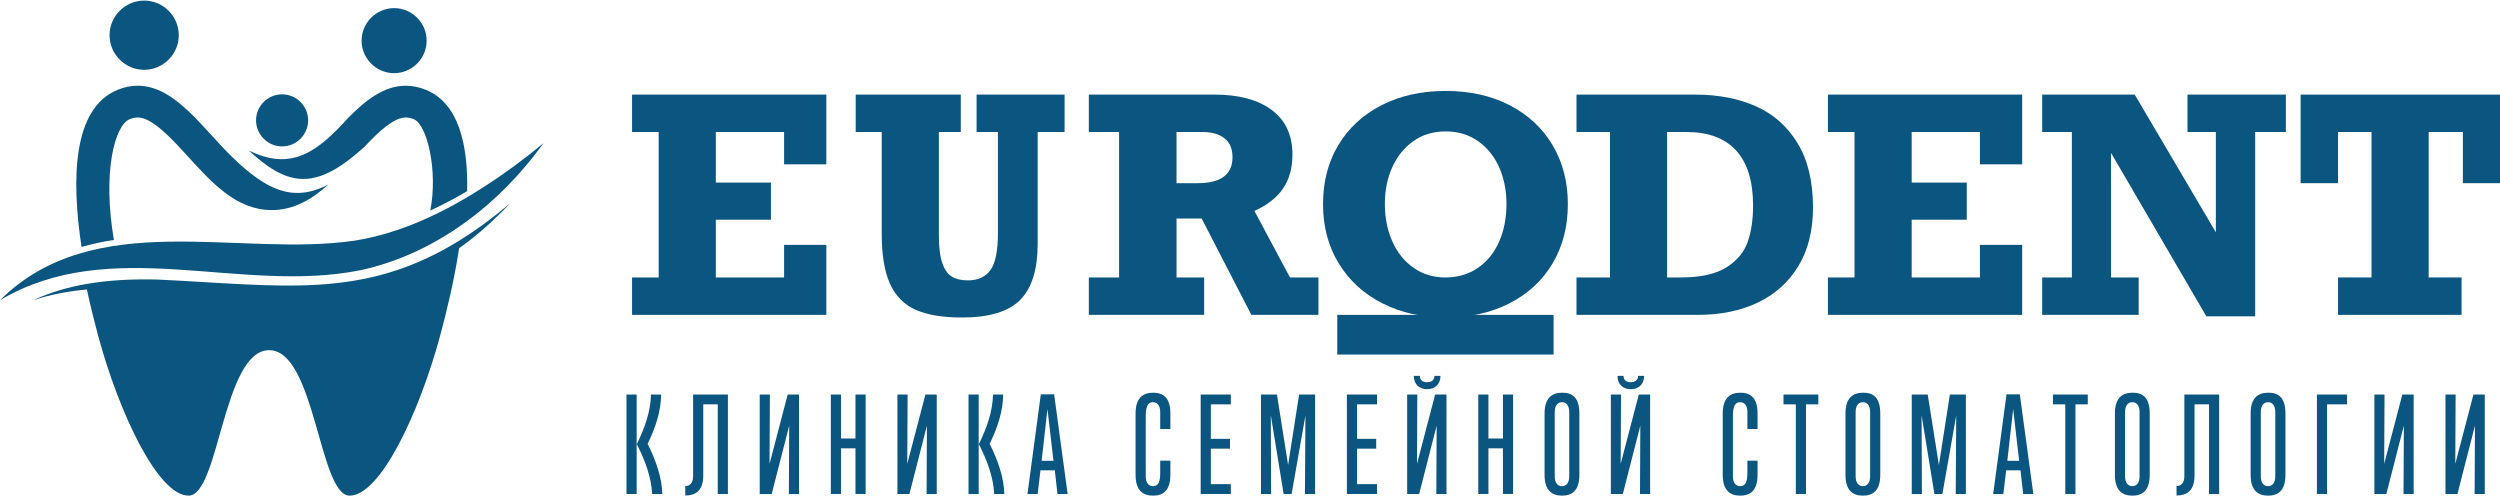 <?xml version="1.0" encoding="UTF-8"?>
<!DOCTYPE svg PUBLIC "-//W3C//DTD SVG 1.1//EN" "http://www.w3.org/Graphics/SVG/1.1/DTD/svg11.dtd">
<!-- Creator: CorelDRAW -->
<svg xmlns="http://www.w3.org/2000/svg" xml:space="preserve" width="796px" height="158px" version="1.1" style="shape-rendering:geometricPrecision; text-rendering:geometricPrecision; image-rendering:optimizeQuality; fill-rule:evenodd; clip-rule:evenodd"
viewBox="0 0 217.112 42.993"
 xmlns:xlink="http://www.w3.org/1999/xlink"
 xmlns:xodm="http://www.corel.com/coreldraw/odm/2003">
 <defs>
  <style type="text/css">
   <![CDATA[
    .fil0 {fill:#0B5680;fill-rule:nonzero}
   ]]>
  </style>
 </defs>
 <g id="Слой_x0020_1">
  <g id="_1556556120528">
   <path class="fil0" d="M56.636 42.848c-0.074,-1.446 -0.594,-2.878 -1.332,-4.325 0.709,-1.446 1.201,-2.879 1.23,-4.311l0.882 0c-0.015,1.432 -0.477,2.85 -1.172,4.282 0.724,1.461 1.231,2.893 1.274,4.354l-0.882 0zm-2.229 -8.636l0.883 0 0 8.636 -0.883 0 0 -8.636z"/>
   <path class="fil0" d="M62.333 42.848l0 -7.783 -1.258 0 0 6.193c0,1.432 -0.825,1.72 -1.519,1.72l-0.044 0 0 -0.824 0.044 0c0.318,0 0.636,-0.217 0.636,-0.854l0 -7.088 3.023 0 0 8.636 -0.882 0z"/>
   <polygon class="fil0" points="68.509,42.848 68.538,36.917 67.018,42.848 65.977,42.848 65.977,34.212 66.86,34.212 66.831,40.23 68.407,34.212 69.391,34.212 69.391,42.848 "/>
   <polygon class="fil0" points="74.293,42.848 74.293,38.884 73.035,38.884 73.035,42.848 72.152,42.848 72.152,34.212 73.035,34.212 73.035,38.031 74.293,38.031 74.293,34.212 75.175,34.212 75.175,42.848 "/>
   <polygon class="fil0" points="80.469,42.848 80.498,36.917 78.978,42.848 77.937,42.848 77.937,34.212 78.82,34.212 78.791,40.23 80.367,34.212 81.351,34.212 81.351,42.848 "/>
   <path class="fil0" d="M86.34 42.848c-0.073,-1.446 -0.593,-2.878 -1.331,-4.325 0.709,-1.446 1.2,-2.879 1.229,-4.311l0.883 0c-0.015,1.432 -0.477,2.85 -1.172,4.282 0.724,1.461 1.23,2.893 1.273,4.354l-0.882 0zm-2.228 -8.636l0.883 0 0 8.636 -0.883 0 0 -8.636z"/>
   <path class="fil0" d="M90.967 35.471l-0.506 4.499 1.027 0 -0.521 -4.499zm0.868 7.377l-0.231 -2.054 -1.244 0 -0.246 2.054 -0.883 0 1.158 -8.651 1.157 0 1.172 8.651 -0.883 0z"/>
   <path class="fil0" d="M101.641 41.185c0,1.403 -0.665,1.808 -1.504,1.808 -0.854,0 -1.519,-0.419 -1.519,-1.808l0 -5.324c0,-1.374 0.665,-1.808 1.533,-1.808 0.825,0 1.49,0.391 1.49,1.779l0 1.375 -0.882 0 0 -1.461c0,-0.623 -0.29,-0.869 -0.622,-0.869 -0.463,0 -0.636,0.377 -0.636,1.259l0 5.179c0,0.608 0.288,0.853 0.636,0.853 0.433,0 0.622,-0.332 0.622,-1.157l0 -1.056 0.882 0 0 1.23z"/>
   <polygon class="fil0" points="104.273,42.848 104.273,34.212 106.891,34.212 106.891,35.065 105.156,35.065 105.156,38.061 106.819,38.061 106.819,38.913 105.156,38.913 105.156,41.994 106.891,41.994 106.891,42.848 "/>
   <polygon class="fil0" points="113.327,42.848 113.37,36.035 112.17,42.848 111.476,42.848 110.362,36.006 110.391,42.848 109.508,42.848 109.508,34.212 110.896,34.212 111.866,40.332 112.821,34.212 114.209,34.212 114.209,42.848 "/>
   <polygon class="fil0" points="116.97,42.848 116.97,34.212 119.589,34.212 119.589,35.065 117.853,35.065 117.853,38.061 119.516,38.061 119.516,38.913 117.853,38.913 117.853,41.994 119.589,41.994 119.589,42.848 "/>
   <path class="fil0" d="M125.099 32.592c-0.015,0.737 -0.478,1.157 -1.158,1.157 -0.68,0 -1.157,-0.42 -1.157,-1.157l0.521 0c0.014,0.333 0.203,0.55 0.636,0.55 0.42,0 0.622,-0.217 0.636,-0.55l0.522 0zm-0.362 10.256l0.029 -5.931 -1.519 5.931 -1.042 0 0 -8.636 0.883 0 -0.029 6.018 1.576 -6.018 0.984 0 0 8.636 -0.882 0z"/>
   <polygon class="fil0" points="130.522,42.848 130.522,38.884 129.263,38.884 129.263,42.848 128.381,42.848 128.381,34.212 129.263,34.212 129.263,38.031 130.522,38.031 130.522,34.212 131.404,34.212 131.404,42.848 "/>
   <path class="fil0" d="M136.279 35.745c0,-0.622 -0.29,-0.867 -0.623,-0.867 -0.347,0 -0.636,0.245 -0.636,0.867l0 5.57c0,0.608 0.289,0.854 0.636,0.854 0.333,0 0.623,-0.246 0.623,-0.854l0 -5.57zm-2.142 0.116c0,-1.374 0.652,-1.809 1.548,-1.809 0.882,0 1.476,0.435 1.476,1.809l0 5.323c0,1.404 -0.666,1.809 -1.505,1.809 -0.853,0 -1.519,-0.419 -1.519,-1.809l0 -5.323z"/>
   <path class="fil0" d="M142.786 32.592c-0.015,0.737 -0.477,1.157 -1.158,1.157 -0.68,0 -1.157,-0.42 -1.157,-1.157l0.521 0c0.014,0.333 0.203,0.55 0.636,0.55 0.42,0 0.622,-0.217 0.637,-0.55l0.521 0zm-0.361 10.256l0.028 -5.931 -1.519 5.931 -1.041 0 0 -8.636 0.883 0 -0.029 6.018 1.575 -6.018 0.984 0 0 8.636 -0.881 0z"/>
   <path class="fil0" d="M152.634 41.185c0,1.403 -0.666,1.808 -1.504,1.808 -0.854,0 -1.52,-0.419 -1.52,-1.808l0 -5.324c0,-1.374 0.666,-1.808 1.533,-1.808 0.825,0 1.491,0.391 1.491,1.779l0 1.375 -0.882 0 0 -1.461c0,-0.623 -0.29,-0.869 -0.622,-0.869 -0.464,0 -0.637,0.377 -0.637,1.259l0 5.179c0,0.608 0.289,0.853 0.637,0.853 0.433,0 0.622,-0.332 0.622,-1.157l0 -1.056 0.882 0 0 1.23z"/>
   <polygon class="fil0" points="155.959,42.848 155.959,35.065 154.889,35.065 154.889,34.212 157.913,34.212 157.913,35.065 156.842,35.065 156.842,42.848 "/>
   <path class="fil0" d="M162.41 35.745c0,-0.622 -0.289,-0.867 -0.622,-0.867 -0.348,0 -0.636,0.245 -0.636,0.867l0 5.57c0,0.608 0.288,0.854 0.636,0.854 0.333,0 0.622,-0.246 0.622,-0.854l0 -5.57zm-2.141 0.116c0,-1.374 0.651,-1.809 1.548,-1.809 0.882,0 1.475,0.435 1.475,1.809l0 5.323c0,1.404 -0.665,1.809 -1.504,1.809 -0.854,0 -1.519,-0.419 -1.519,-1.809l0 -5.323z"/>
   <polygon class="fil0" points="169.844,42.848 169.887,36.035 168.687,42.848 167.993,42.848 166.879,36.006 166.908,42.848 166.025,42.848 166.025,34.212 167.413,34.212 168.383,40.332 169.338,34.212 170.726,34.212 170.726,42.848 "/>
   <path class="fil0" d="M174.833 35.471l-0.507 4.499 1.027 0 -0.52 -4.499zm0.868 7.377l-0.232 -2.054 -1.243 0 -0.247 2.054 -0.882 0 1.157 -8.651 1.157 0 1.173 8.651 -0.883 0z"/>
   <polygon class="fil0" points="179.359,42.848 179.359,35.065 178.288,35.065 178.288,34.212 181.313,34.212 181.313,35.065 180.242,35.065 180.242,42.848 "/>
   <path class="fil0" d="M185.81 35.745c0,-0.622 -0.29,-0.867 -0.622,-0.867 -0.348,0 -0.637,0.245 -0.637,0.867l0 5.57c0,0.608 0.289,0.854 0.637,0.854 0.332,0 0.622,-0.246 0.622,-0.854l0 -5.57zm-2.141 0.116c0,-1.374 0.651,-1.809 1.548,-1.809 0.882,0 1.475,0.435 1.475,1.809l0 5.323c0,1.404 -0.665,1.809 -1.504,1.809 -0.854,0 -1.519,-0.419 -1.519,-1.809l0 -5.323z"/>
   <path class="fil0" d="M191.842 42.848l0 -7.783 -1.259 0 0 6.193c0,1.432 -0.825,1.72 -1.519,1.72l-0.044 0 0 -0.824 0.044 0c0.318,0 0.636,-0.217 0.636,-0.854l0 -7.088 3.023 0 0 8.636 -0.881 0z"/>
   <path class="fil0" d="M197.597 35.745c0,-0.622 -0.289,-0.867 -0.622,-0.867 -0.348,0 -0.636,0.245 -0.636,0.867l0 5.57c0,0.608 0.288,0.854 0.636,0.854 0.333,0 0.622,-0.246 0.622,-0.854l0 -5.57zm-2.141 0.116c0,-1.374 0.651,-1.809 1.548,-1.809 0.882,0 1.475,0.435 1.475,1.809l0 5.323c0,1.404 -0.665,1.809 -1.504,1.809 -0.854,0 -1.519,-0.419 -1.519,-1.809l0 -5.323z"/>
   <polygon class="fil0" points="201.212,42.848 201.212,34.212 203.83,34.212 203.83,35.065 202.095,35.065 202.095,42.848 "/>
   <polygon class="fil0" points="208.733,42.848 208.762,36.917 207.243,42.848 206.202,42.848 206.202,34.212 207.084,34.212 207.055,40.23 208.631,34.212 209.615,34.212 209.615,42.848 "/>
   <polygon class="fil0" points="214.908,42.848 214.937,36.917 213.417,42.848 212.376,42.848 212.376,34.212 213.258,34.212 213.23,40.23 214.806,34.212 215.79,34.212 215.79,42.848 "/>
   <polygon class="fil0" points="68.094,14.22 68.094,11.414 62.165,11.414 62.165,15.806 66.951,15.806 66.951,19.03 62.165,19.03 62.165,24.045 68.094,24.045 68.094,21.214 71.762,21.214 71.762,27.294 54.892,27.294 54.892,24.045 57.202,24.045 57.202,11.414 54.892,11.414 54.892,8.164 71.762,8.164 71.762,14.22 "/>
   <path class="fil0" d="M81.536 11.414l0 8.936c0,1.058 0.099,1.873 0.298,2.444 0.198,0.571 0.476,0.965 0.831,1.18 0.356,0.216 0.821,0.324 1.396,0.324 0.881,0 1.534,-0.302 1.962,-0.907 0.427,-0.606 0.641,-1.669 0.641,-3.193l0 -8.784 -1.854 0 0 -3.25 7.642 0 0 3.25 -2.335 0 0 9.698c0,2.234 -0.506,3.861 -1.517,4.881 -1.012,1.02 -2.698,1.53 -5.059,1.53 -1.684,0 -3.027,-0.225 -4.03,-0.673 -1.003,-0.449 -1.744,-1.202 -2.222,-2.26 -0.478,-1.058 -0.717,-2.505 -0.717,-4.341l0 -8.835 -2.259 0 0 -3.25 9.126 0 0 3.25 -1.903 0z"/>
   <path class="fil0" d="M107.037 13.598c0,-0.729 -0.233,-1.275 -0.699,-1.639 -0.465,-0.364 -1.099,-0.545 -1.904,-0.545l-2.259 0 0 4.443 1.828 0c2.022,0 3.034,-0.753 3.034,-2.259zm5.205 -0.217c0,1.168 -0.273,2.15 -0.819,2.945 -0.547,0.796 -1.374,1.443 -2.482,1.943l3.085 5.776 2.475 0 0 3.249 -5.826 0 -4.317 -8.366 -2.183 0 0 5.117 2.399 0 0 3.249 -10.015 0 0 -3.249 2.627 0 0 -12.631 -2.627 0 0 -3.25 10.916 0c2.116,0 3.773,0.446 4.97,1.339 1.198,0.893 1.797,2.186 1.797,3.878z"/>
   <path class="fil0" d="M130.828 17.647c0,-1.16 -0.211,-2.215 -0.633,-3.168 -0.425,-0.952 -1.035,-1.709 -1.835,-2.272 -0.8,-0.563 -1.737,-0.844 -2.811,-0.844 -1.076,0 -2.011,0.281 -2.806,0.844 -0.796,0.563 -1.407,1.32 -1.834,2.272 -0.428,0.953 -0.642,2.008 -0.642,3.168 0,1.218 0.218,2.312 0.654,3.281 0.436,0.969 1.051,1.731 1.847,2.285 0.796,0.554 1.714,0.832 2.755,0.832 1.074,0 2.016,-0.278 2.824,-0.832 0.808,-0.554 1.423,-1.316 1.848,-2.285 0.422,-0.969 0.633,-2.063 0.633,-3.281zm-15.93 0.025c0,-1.938 0.444,-3.648 1.332,-5.128 0.889,-1.482 2.14,-2.634 3.752,-3.46 1.612,-0.825 3.467,-1.237 5.567,-1.237 2.097,0 3.948,0.412 5.553,1.237 1.603,0.826 2.847,1.983 3.732,3.472 0.883,1.49 1.326,3.195 1.326,5.116 0,1.946 -0.443,3.664 -1.326,5.154 -0.885,1.489 -2.133,2.644 -3.746,3.465 -1.611,0.821 -3.459,1.232 -5.539,1.232 -2.04,0 -3.87,-0.411 -5.491,-1.232 -1.621,-0.821 -2.886,-1.976 -3.795,-3.465 -0.91,-1.49 -1.365,-3.208 -1.365,-5.154z"/>
   <path class="fil0" d="M152.245 17.799c0,-2.107 -0.489,-3.698 -1.466,-4.773 -0.978,-1.075 -2.415,-1.612 -4.31,-1.612l-1.688 0 0 12.63 1.167 0c1.719,0 3.041,-0.289 3.967,-0.869 0.927,-0.58 1.547,-1.316 1.86,-2.209 0.313,-0.893 0.47,-1.949 0.47,-3.167zm5.204 0.164c0,2.006 -0.425,3.707 -1.276,5.104 -0.85,1.396 -2.024,2.45 -3.522,3.161 -1.498,0.711 -3.229,1.066 -5.192,1.066l-10.549 0 0 -3.25 2.907 0 0 -12.63 -2.907 0 0 -3.249 10.321 0c1.972,0 3.721,0.335 5.249,1.008 1.527,0.673 2.738,1.744 3.63,3.212 0.893,1.468 1.339,3.327 1.339,5.578z"/>
   <polygon class="fil0" points="171.946,14.22 171.946,11.414 166.019,11.414 166.019,15.806 170.804,15.806 170.804,19.03 166.019,19.03 166.019,24.045 171.946,24.045 171.946,21.214 175.615,21.214 175.615,27.294 158.745,27.294 158.745,24.045 161.055,24.045 161.055,11.414 158.745,11.414 158.745,8.164 175.615,8.164 175.615,14.22 "/>
   <polygon class="fil0" points="192.435,11.414 189.972,11.414 189.972,8.164 198.515,8.164 198.515,11.414 195.85,11.414 195.85,27.421 191.61,27.421 183.333,13.229 183.333,24.045 185.732,24.045 185.732,27.294 177.354,27.294 177.354,24.045 179.931,24.045 179.931,11.414 177.354,11.414 177.354,8.164 185.39,8.164 192.435,20.122 "/>
   <polygon class="fil0" points="213.888,15.857 213.888,11.414 210.918,11.414 210.918,24.044 213.774,24.044 213.774,27.294 203.047,27.294 203.047,24.044 205.954,24.044 205.954,11.414 203.047,11.414 203.047,15.857 199.797,15.857 199.797,8.165 217.112,8.165 217.112,15.857 "/>
   <polygon class="fil0" points="134.921,30.741 116.136,30.741 116.136,27.294 134.921,27.294 "/>
  </g>
  <g id="_1559164149600">
   <path class="fil0" d="M44.306 17.602c-1.484,1.567 -2.958,2.859 -4.432,3.902 -0.424,2.759 -1.07,5.458 -1.65,7.599 -1.826,6.75 -5.204,13.89 -7.859,13.89 -2.654,0 -2.985,-12.631 -6.992,-12.631 -4.006,0 -4.337,12.631 -6.992,12.631 -2.654,0 -6.032,-7.14 -7.859,-13.89 -0.32,-1.191 -0.662,-2.555 -0.977,-4.012 -1.567,0.138 -3.129,0.425 -4.652,0.928 1.446,-0.679 2.986,-1.121 4.553,-1.397 2.047,-0.364 4.161,-0.447 6.22,-0.397 10.795,0.508 17.875,1.821 26.313,-3.438 1.397,-0.867 2.832,-1.921 4.327,-3.185z"/>
   <path class="fil0" d="M23.772 17.261c-0.114,0.115 -0.229,0.228 -0.345,0.341l0.345 -0.341z"/>
   <path class="fil0" d="M22.701 22.549c0.601,0.014 1.199,0.017 1.797,0.005 -0.597,0.007 -1.197,0.004 -1.797,-0.005z"/>
   <path class="fil0" d="M23.608 12.646l0 0.006c-0.006,0.006 -0.011,0.011 -0.017,0.011 0.006,-0.005 0.011,-0.011 0.017,-0.017z"/>
   <path class="fil0" d="M0 26.021c8.192,-8.149 20.775,-3.682 30.833,-5.179 4.011,-0.644 7.808,-2.473 11.24,-4.697 1.771,-1.13 3.469,-2.396 5.126,-3.762 -3.81,5.312 -9.393,9.632 -15.899,11.034 -10.462,2.094 -21.639,-3.132 -31.3,2.604z"/>
   <path class="fil0" d="M40.569 16.548c-1.037,0.618 -2.108,1.181 -3.201,1.689 0.679,-3.46 -0.276,-7.467 -1.429,-7.936 -0.254,-0.099 -0.48,-0.149 -0.701,-0.149 -1.026,0 -2.312,1.192 -3.538,2.495 -0.005,0.005 -0.011,0.011 -0.016,0.016 -0.006,0.011 -0.017,0.017 -0.022,0.022 -2.875,2.627 -4.884,3.273 -6.893,2.505 -1.021,-0.386 -2.037,-1.136 -3.168,-2.174 3.229,1.595 5.353,0.519 7.655,-1.788 0.005,-0.005 0.011,-0.016 0.021,-0.022 0.282,-0.287 0.569,-0.59 0.856,-0.911 0.044,-0.044 0.088,-0.088 0.127,-0.132 1.495,-1.518 3.101,-2.77 4.978,-2.77 0.557,0 1.137,0.11 1.738,0.353 2.837,1.153 3.681,4.696 3.593,8.802z"/>
   <path class="fil0" d="M20.227 13.643c-2.497,-2.369 -4.973,-6.251 -8.267,-6.251 -0.558,0 -1.132,0.111 -1.739,0.354 -3.918,1.595 -4.034,7.748 -3.14,13.653 0.916,-0.265 1.854,-0.469 2.809,-0.612 -1.004,-5.911 0.077,-9.956 1.369,-10.486 0.253,-0.099 0.485,-0.149 0.701,-0.149 1.274,0 2.93,1.821 4.398,3.427 2.064,2.268 4.194,4.614 7.241,4.614 1.932,0 3.497,-0.945 4.91,-2.214 -3.014,1.561 -5.338,0.519 -8.282,-2.336z"/>
   <path class="fil0" d="M24.498 8.14l0 0c1.244,0 2.262,1.018 2.262,2.262l0 0c0,1.243 -1.018,2.261 -2.262,2.261 -1.244,0 -2.261,-1.018 -2.261,-2.261l0 0c0,-1.244 1.017,-2.262 2.261,-2.262z"/>
   <path class="fil0" d="M34.227 0.655l0 0c1.554,0 2.825,1.271 2.825,2.824 0,1.553 -1.271,2.824 -2.825,2.824l0 0c-1.553,0 -2.824,-1.271 -2.824,-2.824 0,-1.553 1.271,-2.824 2.824,-2.824z"/>
   <path class="fil0" d="M12.52 0l0 0c1.654,0 3.006,1.353 3.006,3.006 0,1.653 -1.352,3.006 -3.006,3.006l0 0c-1.653,0 -3.006,-1.353 -3.006,-3.006 0,-1.653 1.353,-3.006 3.006,-3.006z"/>
  </g>
 </g>
</svg>
